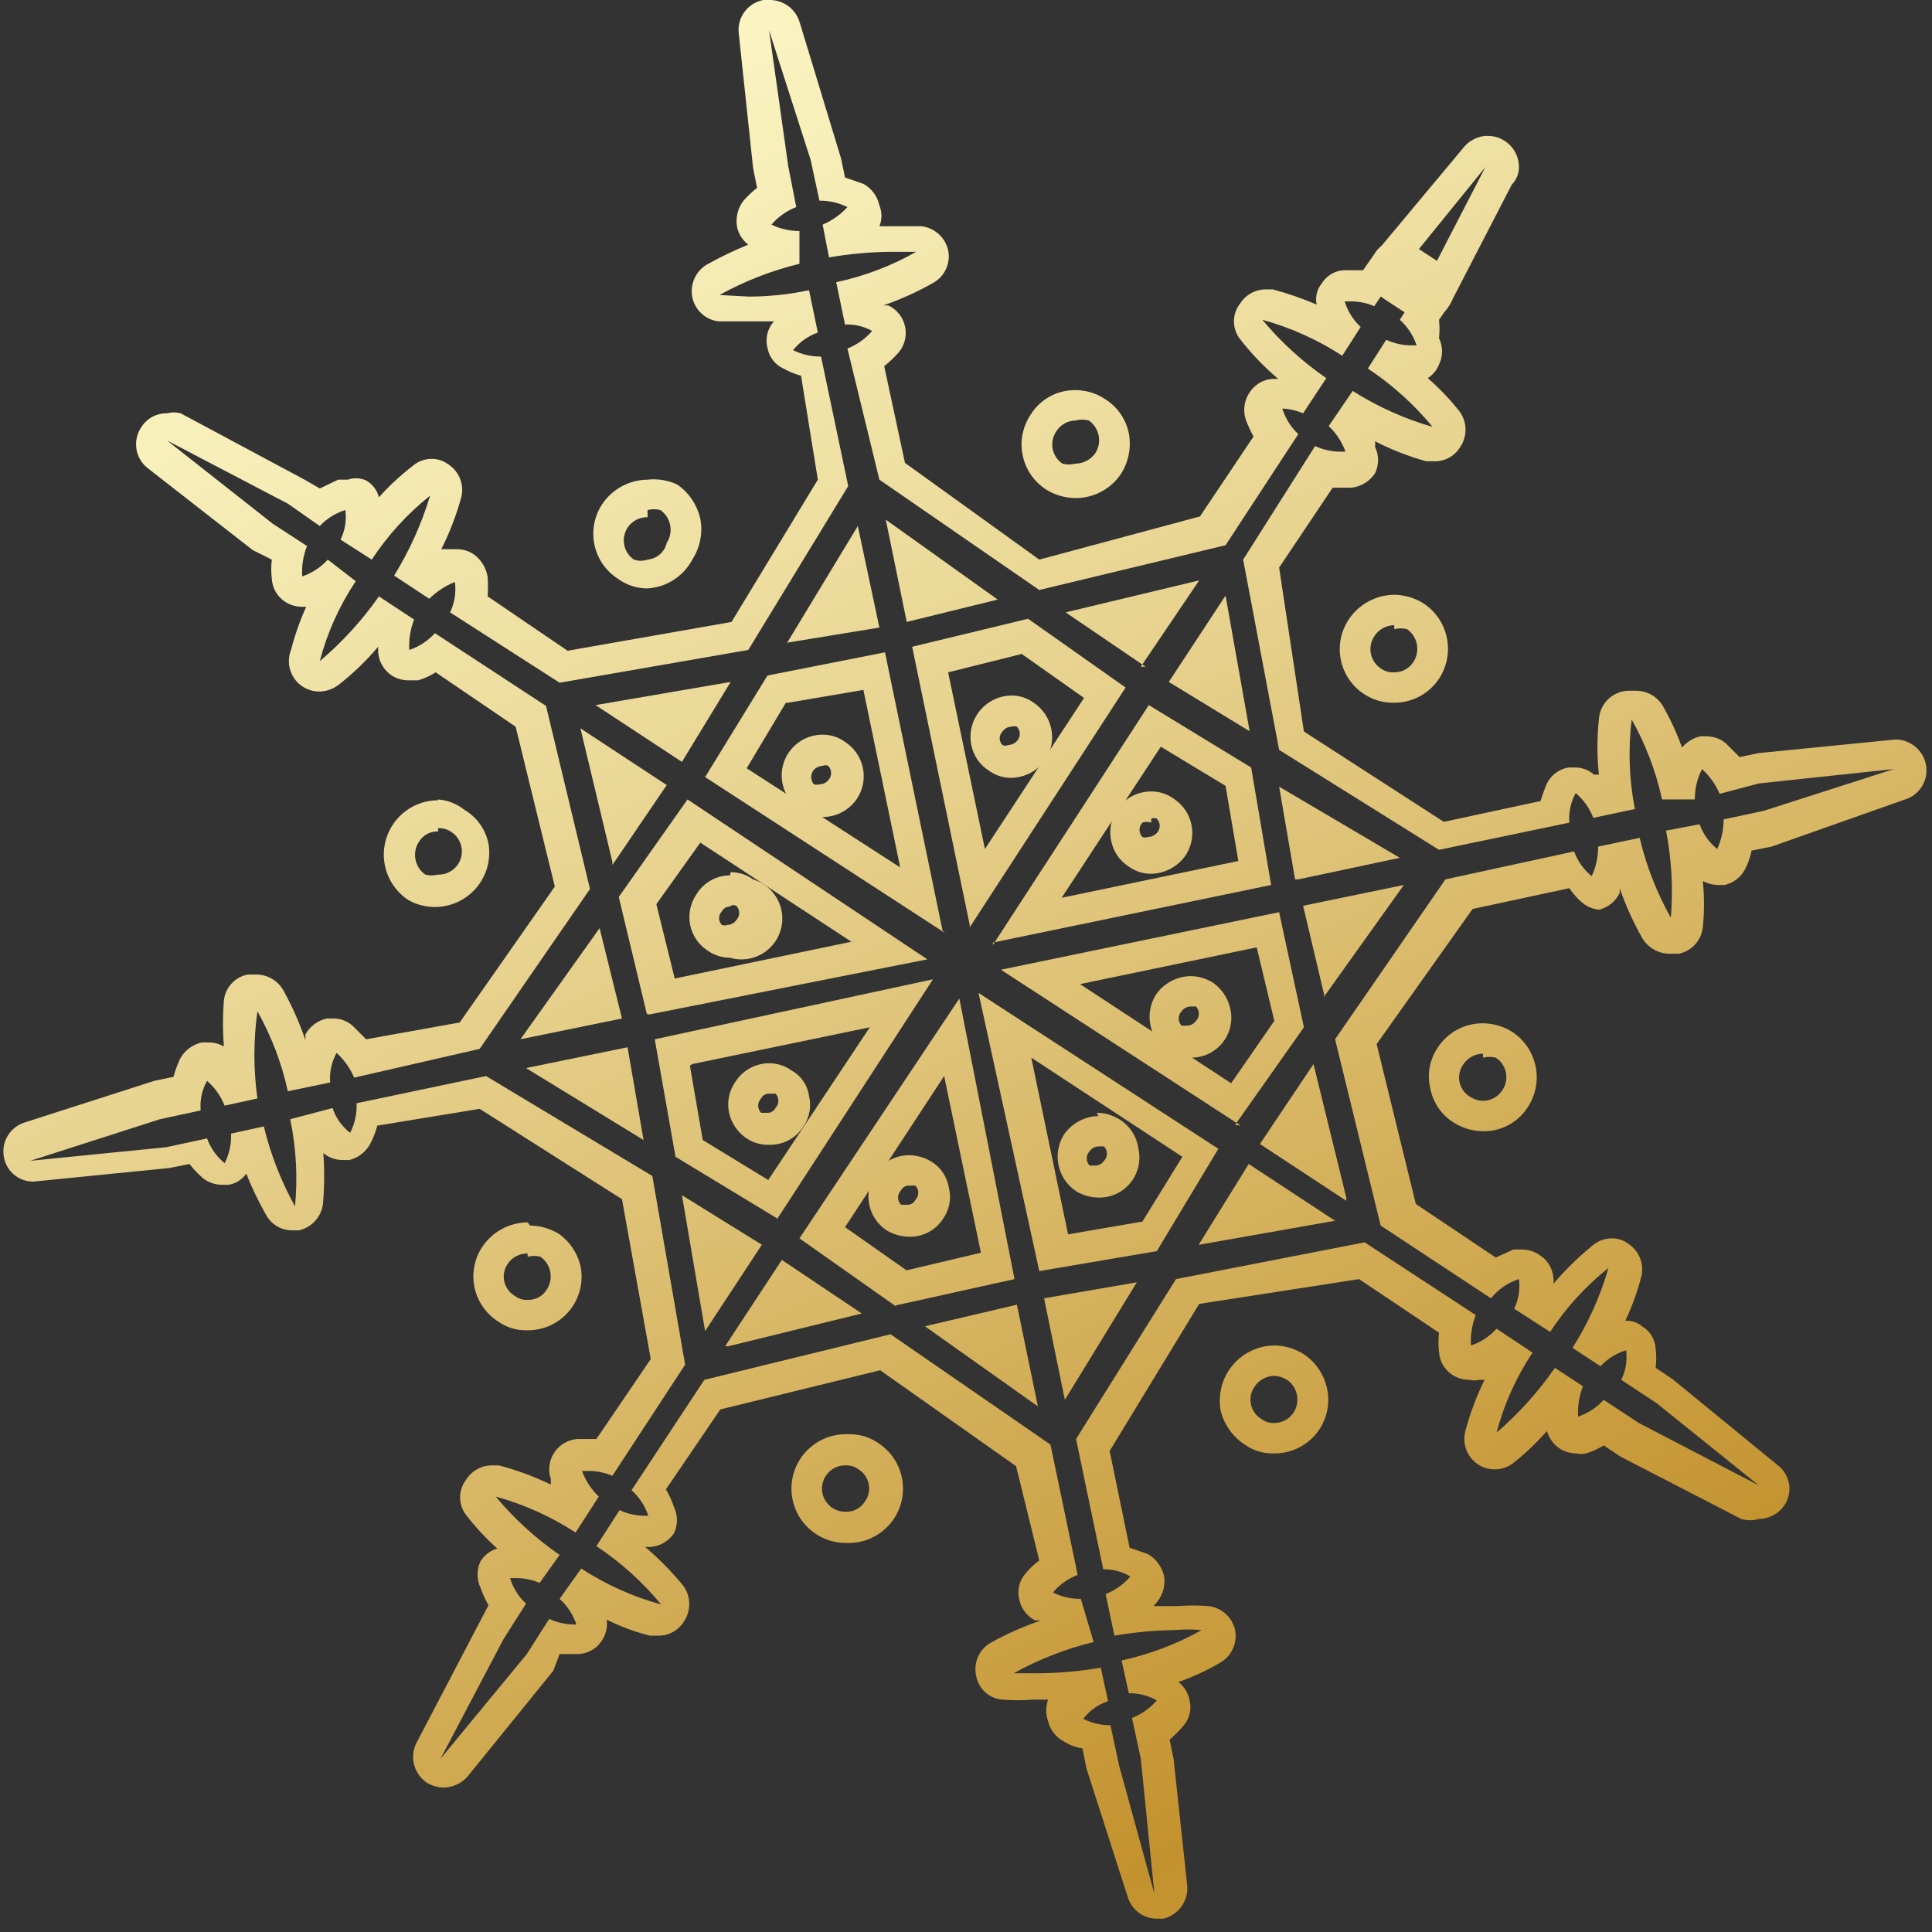 <?xml version="1.0" encoding="UTF-8"?>
<svg width="58px" height="58px" viewBox="0 0 58 58" version="1.1" xmlns="http://www.w3.org/2000/svg" xmlns:xlink="http://www.w3.org/1999/xlink">
    <rect x="0" y="0" width="58" height="58" fill="#333333" stroke="none"/>
    <!-- Generator: Sketch 59.1 (86144) - https://sketch.com -->
    <title>snowflake-gold-1</title>
    <desc>Created with Sketch.</desc>
    <defs>
        <linearGradient x1="-365.117%" y1="-960%" x2="768.673%" y2="1790%" id="linearGradient-1">
            <stop stop-color="#FBC926" offset="1%"></stop>
            <stop stop-color="#FFFBCC" offset="25%"></stop>
            <stop stop-color="#F8F0BB" offset="30%"></stop>
            <stop stop-color="#E7D28E" offset="41%"></stop>
            <stop stop-color="#CCA246" offset="55%"></stop>
            <stop stop-color="#C3922E" offset="60%"></stop>
            <stop stop-color="#EED688" offset="87%"></stop>
            <stop stop-color="#FFFBCC" offset="100%"></stop>
        </linearGradient>
        <linearGradient x1="-9.196%" y1="-66.376%" x2="123.787%" y2="195.906%" id="linearGradient-2">
            <stop stop-color="#FBC926" offset="1%"></stop>
            <stop stop-color="#FFFBCC" offset="25%"></stop>
            <stop stop-color="#F8F0BB" offset="30%"></stop>
            <stop stop-color="#E7D28E" offset="41%"></stop>
            <stop stop-color="#CCA246" offset="55%"></stop>
            <stop stop-color="#C3922E" offset="60%"></stop>
            <stop stop-color="#EED688" offset="87%"></stop>
            <stop stop-color="#FFFBCC" offset="100%"></stop>
        </linearGradient>
        <linearGradient x1="-1220.82%" y1="-2483.435%" x2="1859.018%" y2="3656.225%" id="linearGradient-3">
            <stop stop-color="#FBC926" offset="1%"></stop>
            <stop stop-color="#FFFBCC" offset="25%"></stop>
            <stop stop-color="#F8F0BB" offset="30%"></stop>
            <stop stop-color="#E7D28E" offset="41%"></stop>
            <stop stop-color="#CCA246" offset="55%"></stop>
            <stop stop-color="#C3922E" offset="60%"></stop>
            <stop stop-color="#EED688" offset="87%"></stop>
            <stop stop-color="#FFFBCC" offset="100%"></stop>
        </linearGradient>
        <linearGradient x1="-1306.393%" y1="-2645.567%" x2="1788.286%" y2="3494.093%" id="linearGradient-4">
            <stop stop-color="#FBC926" offset="1%"></stop>
            <stop stop-color="#FFFBCC" offset="25%"></stop>
            <stop stop-color="#F8F0BB" offset="30%"></stop>
            <stop stop-color="#E7D28E" offset="41%"></stop>
            <stop stop-color="#CCA246" offset="55%"></stop>
            <stop stop-color="#C3922E" offset="60%"></stop>
            <stop stop-color="#EED688" offset="87%"></stop>
            <stop stop-color="#FFFBCC" offset="100%"></stop>
        </linearGradient>
        <linearGradient x1="-1357.877%" y1="-2721.293%" x2="1763.992%" y2="3419.42%" id="linearGradient-5">
            <stop stop-color="#FBC926" offset="1%"></stop>
            <stop stop-color="#FFFBCC" offset="25%"></stop>
            <stop stop-color="#F8F0BB" offset="30%"></stop>
            <stop stop-color="#E7D28E" offset="41%"></stop>
            <stop stop-color="#CCA246" offset="55%"></stop>
            <stop stop-color="#C3922E" offset="60%"></stop>
            <stop stop-color="#EED688" offset="87%"></stop>
            <stop stop-color="#FFFBCC" offset="100%"></stop>
        </linearGradient>
        <linearGradient x1="-1442.934%" y1="-2901.604%" x2="1690.213%" y2="3287.347%" id="linearGradient-6">
            <stop stop-color="#FBC926" offset="1%"></stop>
            <stop stop-color="#FFFBCC" offset="25%"></stop>
            <stop stop-color="#F8F0BB" offset="30%"></stop>
            <stop stop-color="#E7D28E" offset="41%"></stop>
            <stop stop-color="#CCA246" offset="55%"></stop>
            <stop stop-color="#C3922E" offset="60%"></stop>
            <stop stop-color="#EED688" offset="87%"></stop>
            <stop stop-color="#FFFBCC" offset="100%"></stop>
        </linearGradient>
        <linearGradient x1="-1423.347%" y1="-2854.5%" x2="1704.042%" y2="3311.331%" id="linearGradient-7">
            <stop stop-color="#FBC926" offset="1%"></stop>
            <stop stop-color="#FFFBCC" offset="25%"></stop>
            <stop stop-color="#F8F0BB" offset="30%"></stop>
            <stop stop-color="#E7D28E" offset="41%"></stop>
            <stop stop-color="#CCA246" offset="55%"></stop>
            <stop stop-color="#C3922E" offset="60%"></stop>
            <stop stop-color="#EED688" offset="87%"></stop>
            <stop stop-color="#FFFBCC" offset="100%"></stop>
        </linearGradient>
        <linearGradient x1="-1364.397%" y1="-2845.82%" x2="1547.064%" y2="3119.366%" id="linearGradient-8">
            <stop stop-color="#FBC926" offset="1%"></stop>
            <stop stop-color="#FFFBCC" offset="25%"></stop>
            <stop stop-color="#F8F0BB" offset="30%"></stop>
            <stop stop-color="#E7D28E" offset="41%"></stop>
            <stop stop-color="#CCA246" offset="55%"></stop>
            <stop stop-color="#C3922E" offset="60%"></stop>
            <stop stop-color="#EED688" offset="87%"></stop>
            <stop stop-color="#FFFBCC" offset="100%"></stop>
        </linearGradient>
        <linearGradient x1="-1200.01%" y1="-2429.096%" x2="1895.711%" y2="3710.637%" id="linearGradient-9">
            <stop stop-color="#FBC926" offset="1%"></stop>
            <stop stop-color="#FFFBCC" offset="25%"></stop>
            <stop stop-color="#F8F0BB" offset="30%"></stop>
            <stop stop-color="#E7D28E" offset="41%"></stop>
            <stop stop-color="#CCA246" offset="55%"></stop>
            <stop stop-color="#C3922E" offset="60%"></stop>
            <stop stop-color="#EED688" offset="87%"></stop>
            <stop stop-color="#FFFBCC" offset="100%"></stop>
        </linearGradient>
        <linearGradient x1="-1107.102%" y1="-2086.595%" x2="1644.884%" y2="3017.72%" id="linearGradient-10">
            <stop stop-color="#FBC926" offset="1%"></stop>
            <stop stop-color="#FFFBCC" offset="25%"></stop>
            <stop stop-color="#F8F0BB" offset="30%"></stop>
            <stop stop-color="#E7D28E" offset="41%"></stop>
            <stop stop-color="#CCA246" offset="55%"></stop>
            <stop stop-color="#C3922E" offset="60%"></stop>
            <stop stop-color="#EED688" offset="87%"></stop>
            <stop stop-color="#FFFBCC" offset="100%"></stop>
        </linearGradient>
        <linearGradient x1="-828.641%" y1="-1681.358%" x2="1534.295%" y2="2976.847%" id="linearGradient-11">
            <stop stop-color="#FBC926" offset="1%"></stop>
            <stop stop-color="#FFFBCC" offset="25%"></stop>
            <stop stop-color="#F8F0BB" offset="30%"></stop>
            <stop stop-color="#E7D28E" offset="41%"></stop>
            <stop stop-color="#CCA246" offset="55%"></stop>
            <stop stop-color="#C3922E" offset="60%"></stop>
            <stop stop-color="#EED688" offset="87%"></stop>
            <stop stop-color="#FFFBCC" offset="100%"></stop>
        </linearGradient>
        <linearGradient x1="-965.811%" y1="-1948.128%" x2="1396.59%" y2="2708.627%" id="linearGradient-12">
            <stop stop-color="#FBC926" offset="1%"></stop>
            <stop stop-color="#FFFBCC" offset="25%"></stop>
            <stop stop-color="#F8F0BB" offset="30%"></stop>
            <stop stop-color="#E7D28E" offset="41%"></stop>
            <stop stop-color="#CCA246" offset="55%"></stop>
            <stop stop-color="#C3922E" offset="60%"></stop>
            <stop stop-color="#EED688" offset="87%"></stop>
            <stop stop-color="#FFFBCC" offset="100%"></stop>
        </linearGradient>
        <linearGradient x1="-1036.697%" y1="-2089.726%" x2="1326.866%" y2="2572.298%" id="linearGradient-13">
            <stop stop-color="#FBC926" offset="1%"></stop>
            <stop stop-color="#FFFBCC" offset="25%"></stop>
            <stop stop-color="#F8F0BB" offset="30%"></stop>
            <stop stop-color="#E7D28E" offset="41%"></stop>
            <stop stop-color="#CCA246" offset="55%"></stop>
            <stop stop-color="#C3922E" offset="60%"></stop>
            <stop stop-color="#EED688" offset="87%"></stop>
            <stop stop-color="#FFFBCC" offset="100%"></stop>
        </linearGradient>
        <linearGradient x1="-1138.523%" y1="-2238.193%" x2="1153.57%" y2="2180.226%" id="linearGradient-14">
            <stop stop-color="#FBC926" offset="1%"></stop>
            <stop stop-color="#FFFBCC" offset="25%"></stop>
            <stop stop-color="#F8F0BB" offset="30%"></stop>
            <stop stop-color="#E7D28E" offset="41%"></stop>
            <stop stop-color="#CCA246" offset="55%"></stop>
            <stop stop-color="#C3922E" offset="60%"></stop>
            <stop stop-color="#EED688" offset="87%"></stop>
            <stop stop-color="#FFFBCC" offset="100%"></stop>
        </linearGradient>
        <linearGradient x1="-1144.57%" y1="-2309.401%" x2="1223.428%" y2="2374.582%" id="linearGradient-15">
            <stop stop-color="#FBC926" offset="1%"></stop>
            <stop stop-color="#FFFBCC" offset="25%"></stop>
            <stop stop-color="#F8F0BB" offset="30%"></stop>
            <stop stop-color="#E7D28E" offset="41%"></stop>
            <stop stop-color="#CCA246" offset="55%"></stop>
            <stop stop-color="#C3922E" offset="60%"></stop>
            <stop stop-color="#EED688" offset="87%"></stop>
            <stop stop-color="#FFFBCC" offset="100%"></stop>
        </linearGradient>
        <linearGradient x1="-1217.8%" y1="-2444.647%" x2="1139.309%" y2="2192.69%" id="linearGradient-16">
            <stop stop-color="#FBC926" offset="1%"></stop>
            <stop stop-color="#FFFBCC" offset="25%"></stop>
            <stop stop-color="#F8F0BB" offset="30%"></stop>
            <stop stop-color="#E7D28E" offset="41%"></stop>
            <stop stop-color="#CCA246" offset="55%"></stop>
            <stop stop-color="#C3922E" offset="60%"></stop>
            <stop stop-color="#EED688" offset="87%"></stop>
            <stop stop-color="#FFFBCC" offset="100%"></stop>
        </linearGradient>
        <linearGradient x1="-766.237%" y1="-1580.732%" x2="1555.448%" y2="3055.383%" id="linearGradient-17">
            <stop stop-color="#FBC926" offset="1%"></stop>
            <stop stop-color="#FFFBCC" offset="25%"></stop>
            <stop stop-color="#F8F0BB" offset="30%"></stop>
            <stop stop-color="#E7D28E" offset="41%"></stop>
            <stop stop-color="#CCA246" offset="55%"></stop>
            <stop stop-color="#C3922E" offset="60%"></stop>
            <stop stop-color="#EED688" offset="87%"></stop>
            <stop stop-color="#FFFBCC" offset="100%"></stop>
        </linearGradient>
        <linearGradient x1="-846.442%" y1="-1762.349%" x2="1485.705%" y2="2938.982%" id="linearGradient-18">
            <stop stop-color="#FBC926" offset="1%"></stop>
            <stop stop-color="#FFFBCC" offset="25%"></stop>
            <stop stop-color="#F8F0BB" offset="30%"></stop>
            <stop stop-color="#E7D28E" offset="41%"></stop>
            <stop stop-color="#CCA246" offset="55%"></stop>
            <stop stop-color="#C3922E" offset="60%"></stop>
            <stop stop-color="#EED688" offset="87%"></stop>
            <stop stop-color="#FFFBCC" offset="100%"></stop>
        </linearGradient>
    </defs>
    <g id="Symbols" stroke="none" stroke-width="1" fill="none" fill-rule="evenodd">
        <g id="img/snowflake-gold-1" fill-rule="nonzero">
            <g id="snowflake-gold-1">
                <path d="M44.592,5.016 L42.72,8.64 L42.024,8.184 L44.592,5.016 M44.592,4.08 L44.592,4.08 C44.457,4.091 44.325,4.132 44.208,4.2 C44.118,4.25 44.037,4.315 43.968,4.392 L43.968,4.392 L41.304,7.584 C41.14,7.786 41.071,8.048 41.112,8.304 C41.155,8.566 41.302,8.8 41.52,8.952 L42.216,9.408 C42.362,9.52 42.537,9.587 42.72,9.6 L42.96,9.6 C43.209,9.525 43.417,9.351 43.536,9.12 L45.384,5.544 C45.523,5.404 45.601,5.214 45.6,5.016 C45.6,4.508 45.196,4.093 44.688,4.08 L44.592,4.08 Z" id="Shape" fill="url(#linearGradient-1)"></path>
                <path d="M23.088,0.912 L24.336,4.8 L24.336,4.8 L24.6,6.024 L24.6,6.024 C24.891,6.021 25.179,6.087 25.44,6.216 C25.233,6.444 24.979,6.624 24.696,6.744 L24.888,7.728 C25.491,7.623 26.1,7.567 26.712,7.56 L27.504,7.56 C26.755,7.985 25.946,8.293 25.104,8.472 L25.368,9.744 L25.368,9.744 C25.653,9.73 25.936,9.796 26.184,9.936 C25.981,10.169 25.726,10.35 25.44,10.464 L26.4,14.4 L31.2,17.712 L36.792,16.368 L38.976,13.032 C38.751,12.822 38.586,12.558 38.496,12.264 L38.4,12.264 C38.647,12.261 38.893,12.31 39.12,12.408 L39.816,11.352 C39.1,10.858 38.454,10.268 37.896,9.6 C38.747,9.834 39.557,10.198 40.296,10.68 L40.848,9.816 C40.623,9.606 40.458,9.342 40.368,9.048 L40.536,9.048 C40.783,9.045 41.029,9.094 41.256,9.192 L41.952,8.16 L42.648,8.616 L42.024,9.6 C42.256,9.808 42.429,10.073 42.528,10.368 L42.36,10.368 C42.103,10.367 41.849,10.309 41.616,10.2 L41.064,11.064 C41.795,11.549 42.45,12.139 43.008,12.816 C42.161,12.571 41.353,12.208 40.608,11.736 L39.888,12.792 C40.115,13.004 40.288,13.267 40.392,13.56 L40.224,13.56 C39.967,13.556 39.714,13.498 39.48,13.392 L37.32,16.8 L38.4,22.512 L43.2,25.512 L47.112,24.696 C47.088,24.388 47.155,24.079 47.304,23.808 C47.539,24.008 47.721,24.264 47.832,24.552 L49.08,24.288 C48.907,23.403 48.875,22.496 48.984,21.6 C49.406,22.35 49.713,23.159 49.896,24 L50.88,24 C50.877,23.683 50.951,23.37 51.096,23.088 C51.324,23.295 51.504,23.549 51.624,23.832 L52.8,23.52 L52.8,23.52 L56.856,23.088 L52.968,24.336 L52.968,24.336 L51.744,24.6 C51.745,24.906 51.68,25.209 51.552,25.488 C51.31,25.294 51.127,25.037 51.024,24.744 L50.016,24.936 C50.183,25.797 50.232,26.678 50.16,27.552 C49.737,26.8 49.422,25.992 49.224,25.152 L47.976,25.416 C47.98,25.723 47.914,26.026 47.784,26.304 C47.544,26.109 47.361,25.851 47.256,25.56 L43.392,26.4 L40.08,31.2 L41.448,36.792 L44.76,38.976 C44.977,38.705 45.269,38.505 45.6,38.4 C45.64,38.704 45.59,39.013 45.456,39.288 L46.536,39.984 C47.015,39.256 47.606,38.607 48.288,38.064 C48.044,38.911 47.68,39.719 47.208,40.464 L48.048,41.016 C48.258,40.791 48.522,40.626 48.816,40.536 C48.856,40.84 48.806,41.149 48.672,41.424 L49.728,42.12 L49.728,42.12 L52.8,44.592 L49.2,42.72 L49.2,42.72 L48.144,42.024 C47.936,42.256 47.671,42.429 47.376,42.528 C47.357,42.217 47.406,41.906 47.52,41.616 L46.68,41.064 C46.181,41.784 45.592,42.437 44.928,43.008 C45.152,42.154 45.517,41.342 46.008,40.608 L44.928,39.888 C44.72,40.12 44.455,40.293 44.16,40.392 C44.141,40.081 44.19,39.77 44.304,39.48 L40.968,37.296 L35.304,38.4 L32.304,43.2 L33.12,47.112 L33.12,47.112 C33.407,47.106 33.69,47.181 33.936,47.328 C33.733,47.561 33.478,47.742 33.192,47.856 L33.456,49.104 C34.051,49.001 34.653,48.944 35.256,48.936 C35.527,48.912 35.801,48.912 36.072,48.936 C35.322,49.358 34.513,49.665 33.672,49.848 L33.888,50.832 L33.888,50.832 C34.182,50.827 34.473,50.902 34.728,51.048 C34.525,51.281 34.27,51.462 33.984,51.576 L34.248,52.8 L34.248,52.8 L34.656,56.856 L33.6,53.016 L33.6,53.016 L33.336,51.792 L33.336,51.792 C33.052,51.795 32.772,51.729 32.52,51.6 C32.709,51.353 32.968,51.169 33.264,51.072 L33.048,50.064 C32.453,50.167 31.851,50.224 31.248,50.232 L30.432,50.232 C31.186,49.814 31.994,49.499 32.832,49.296 L32.448,48 L32.448,48 C32.157,48.003 31.869,47.937 31.608,47.808 C31.808,47.573 32.064,47.391 32.352,47.28 L31.536,43.368 L26.736,40.056 L21.144,41.424 L18.96,44.736 C19.192,44.944 19.365,45.209 19.464,45.504 L19.344,45.504 C19.087,45.503 18.833,45.445 18.6,45.336 L17.904,46.416 C18.635,46.901 19.29,47.491 19.848,48.168 C18.997,47.934 18.188,47.569 17.448,47.088 L16.8,48 C17.032,48.208 17.205,48.473 17.304,48.768 L17.232,48.768 C16.975,48.767 16.721,48.709 16.488,48.6 L15.816,49.656 L13.224,52.8 L15.12,49.2 L15.792,48.144 C15.567,47.934 15.402,47.67 15.312,47.376 L15.48,47.376 C15.727,47.373 15.973,47.422 16.2,47.52 L16.8,46.68 C16.084,46.186 15.438,45.596 14.88,44.928 C15.731,45.162 16.541,45.526 17.28,46.008 L17.976,44.928 C17.752,44.714 17.579,44.451 17.472,44.16 L17.64,44.16 C17.895,44.155 18.149,44.204 18.384,44.304 L20.568,40.968 L19.584,35.304 L14.592,32.304 L10.704,33.12 C10.719,33.428 10.653,33.734 10.512,34.008 C10.265,33.819 10.081,33.56 9.984,33.264 L8.712,33.6 C8.892,34.46 8.941,35.342 8.856,36.216 C8.438,35.462 8.123,34.654 7.92,33.816 L6.936,34.032 C6.951,34.34 6.885,34.646 6.744,34.92 C6.504,34.725 6.321,34.467 6.216,34.176 L4.992,34.44 L4.992,34.44 L0.912,34.848 L4.8,33.6 L4.8,33.6 L6.024,33.336 C5.997,33.027 6.064,32.718 6.216,32.448 C6.449,32.651 6.63,32.906 6.744,33.192 L7.728,32.976 C7.607,32.108 7.607,31.228 7.728,30.36 C8.15,31.11 8.457,31.919 8.64,32.76 L9.912,32.496 C9.888,32.188 9.955,31.879 10.104,31.608 C10.332,31.815 10.512,32.069 10.632,32.352 L14.4,31.488 L17.712,26.688 L16.392,21.192 L13.056,19.008 C12.848,19.24 12.583,19.413 12.288,19.512 C12.269,19.201 12.318,18.89 12.432,18.6 L11.376,17.904 C10.87,18.626 10.273,19.279 9.6,19.848 C9.824,18.994 10.189,18.182 10.68,17.448 L9.84,16.8 C9.632,17.032 9.367,17.205 9.072,17.304 C9.053,16.993 9.102,16.682 9.216,16.392 L8.184,15.72 L8.184,15.72 L5.016,13.224 L8.64,15.12 L8.64,15.12 L9.6,15.792 C9.81,15.567 10.074,15.402 10.368,15.312 C10.408,15.616 10.358,15.925 10.224,16.2 L11.16,16.8 C11.639,16.072 12.23,15.423 12.912,14.88 C12.658,15.723 12.295,16.53 11.832,17.28 L12.888,17.976 C13.107,17.757 13.368,17.586 13.656,17.472 C13.698,17.784 13.648,18.101 13.512,18.384 L16.8,20.496 L22.464,19.512 L25.464,14.592 L24.648,10.704 L24.648,10.704 C24.357,10.707 24.069,10.641 23.808,10.512 C24.002,10.27 24.259,10.087 24.552,9.984 L24.288,8.712 C23.696,8.838 23.093,8.902 22.488,8.904 L21.6,8.856 C22.354,8.438 23.162,8.123 24,7.92 L24,6.936 L24,6.936 C23.709,6.936 23.422,6.871 23.16,6.744 C23.36,6.509 23.616,6.327 23.904,6.216 L23.664,4.992 L23.664,4.992 L23.088,0.912 M27.216,18.672 L29.952,18 L26.592,15.6 L27.216,18.648 M23.616,19.296 L26.4,18.84 L25.752,15.792 L23.616,19.32 M34.248,20.016 L36,17.424 L31.992,18.384 L34.392,20.016 M37.512,21.936 L36.792,17.88 L35.088,20.472 L37.488,21.936 M29.112,27.84 L33.792,20.64 L30.864,18.576 L27.384,19.416 L29.112,27.768 M28.296,27.936 L26.568,19.584 L23.04,20.28 L21.168,23.328 L28.368,28.008 M20.472,22.872 L21.936,20.472 L17.88,21.168 L20.472,22.872 M29.808,28.296 L38.16,26.568 L37.56,23.04 L34.488,21.168 L29.808,28.368 M18.384,25.968 L20.016,23.568 L17.424,21.864 L18.384,25.872 M38.976,26.4 L42.024,25.752 L38.4,23.616 L38.88,26.4 M19.488,30.456 L27.84,28.8 L20.64,24 L18.576,26.928 L19.416,30.432 M39.744,29.928 L42.144,26.568 L39.12,27.192 L39.768,29.928 M37.08,33.768 L39.144,30.84 L38.4,27.384 L30.048,29.112 L37.248,33.792 M15.624,31.2 L18.672,30.576 L18,27.864 L15.624,31.2 M23.328,36.6 L28.008,29.4 L19.656,31.2 L20.28,34.728 L23.328,36.576 M31.2,38.16 L34.728,37.56 L36.576,34.488 L29.376,29.808 L31.2,38.16 M26.88,39.192 L30.456,38.4 L28.8,29.976 L24,37.176 L26.928,39.24 M19.32,34.224 L18.84,31.44 L15.792,32.064 L19.32,34.224 M40.416,35.952 L39.432,31.944 L37.824,34.344 L40.416,36.048 M36,37.368 L40.08,36.648 L37.488,34.944 L36,37.344 M21.168,39.96 L22.872,37.368 L20.472,35.88 L21.168,39.96 M21.864,40.416 L25.872,39.432 L23.472,37.824 L21.768,40.416 M31.968,42.024 L34.128,38.496 L31.344,38.976 L31.968,42.024 M31.152,42.192 L30.528,39.168 L27.768,39.816 L31.152,42.216 M23.088,-0 L22.92,-0 C22.454,0.085 22.131,0.513 22.176,0.984 L22.608,5.04 L22.608,5.04 L22.728,5.64 C22.581,5.755 22.444,5.884 22.32,6.024 C22.147,6.249 22.078,6.537 22.128,6.816 C22.172,7.027 22.292,7.215 22.464,7.344 C22.037,7.519 21.62,7.72 21.216,7.944 C20.879,8.148 20.707,8.542 20.784,8.928 C20.865,9.314 21.184,9.604 21.576,9.648 L22.488,9.648 L23.232,9.648 L23.232,9.648 C23.04,9.863 22.968,10.161 23.04,10.44 C23.087,10.715 23.266,10.948 23.52,11.064 C23.687,11.157 23.864,11.229 24.048,11.28 L24.552,14.4 L21.96,18.672 L17.04,19.536 L14.64,17.904 C14.652,17.712 14.652,17.52 14.64,17.328 C14.598,17.046 14.442,16.794 14.208,16.632 C14.058,16.534 13.883,16.484 13.704,16.488 L13.416,16.488 L13.248,16.488 C13.499,15.989 13.7,15.467 13.848,14.928 C13.942,14.552 13.788,14.157 13.464,13.944 C13.319,13.835 13.142,13.776 12.96,13.776 C12.748,13.775 12.543,13.852 12.384,13.992 C12.02,14.273 11.683,14.586 11.376,14.928 C11.321,14.715 11.183,14.533 10.992,14.424 C10.818,14.345 10.62,14.337 10.44,14.4 L10.152,14.4 L9.6,14.664 L9.144,14.4 L9.144,14.4 L5.424,12.408 C5.29,12.372 5.15,12.372 5.016,12.408 C4.706,12.401 4.415,12.555 4.248,12.816 C3.977,13.206 4.05,13.738 4.416,14.04 L7.584,16.512 L7.584,16.512 L8.16,16.8 C8.137,16.991 8.137,17.185 8.16,17.376 C8.177,17.66 8.328,17.919 8.568,18.072 C8.719,18.167 8.894,18.217 9.072,18.216 L9.192,18.216 C9.004,18.634 8.851,19.068 8.736,19.512 C8.624,19.796 8.66,20.116 8.834,20.367 C9.008,20.618 9.295,20.765 9.6,20.76 C9.799,20.755 9.992,20.688 10.152,20.568 C10.591,20.227 10.994,19.841 11.352,19.416 L11.352,19.584 C11.376,19.866 11.526,20.122 11.76,20.28 C11.911,20.375 12.086,20.425 12.264,20.424 L12.552,20.424 C12.738,20.369 12.916,20.288 13.08,20.184 L15.48,21.816 L16.656,26.616 L13.8,30.696 L10.992,31.2 L10.584,30.792 C10.425,30.652 10.22,30.575 10.008,30.576 L9.816,30.576 C9.54,30.633 9.303,30.809 9.168,31.056 L9.168,31.224 C8.99,30.701 8.765,30.195 8.496,29.712 C8.329,29.433 8.029,29.26 7.704,29.256 L7.44,29.256 C7.05,29.329 6.756,29.653 6.72,30.048 C6.685,30.503 6.685,30.961 6.72,31.416 C6.589,31.34 6.44,31.298 6.288,31.296 L6.048,31.296 C5.769,31.362 5.532,31.546 5.4,31.8 C5.322,31.97 5.257,32.147 5.208,32.328 L4.632,32.448 L4.632,32.448 L0.744,33.696 C0.295,33.835 0.025,34.292 0.12,34.752 C0.202,35.176 0.576,35.48 1.008,35.472 L1.008,35.472 L5.088,35.064 L5.088,35.064 L5.688,34.944 C5.803,35.091 5.932,35.228 6.072,35.352 C6.239,35.494 6.453,35.571 6.672,35.568 L6.864,35.568 C7.079,35.533 7.27,35.412 7.392,35.232 C7.563,35.662 7.763,36.079 7.992,36.48 C8.152,36.767 8.456,36.942 8.784,36.936 L8.976,36.936 C9.358,36.849 9.646,36.533 9.696,36.144 C9.744,35.593 9.744,35.039 9.696,34.488 L9.696,34.608 C9.863,34.75 10.077,34.827 10.296,34.824 L10.488,34.824 C10.754,34.758 10.98,34.584 11.112,34.344 C11.205,34.169 11.277,33.984 11.328,33.792 L14.4,33.288 L18.672,36 L19.536,40.8 L17.904,43.2 L17.328,43.2 C17.048,43.222 16.794,43.372 16.639,43.607 C16.484,43.841 16.446,44.134 16.536,44.4 L16.536,44.568 C16.036,44.325 15.514,44.132 14.976,43.992 L14.76,43.992 C14.447,43.995 14.157,44.158 13.992,44.424 C13.752,44.735 13.752,45.169 13.992,45.48 C14.273,45.844 14.586,46.181 14.928,46.488 C14.718,46.55 14.539,46.686 14.424,46.872 C14.307,47.123 14.307,47.413 14.424,47.664 C14.489,47.846 14.57,48.023 14.664,48.192 L14.4,48.696 C14.4,48.696 14.4,48.696 14.4,48.696 L12.504,52.32 C12.29,52.741 12.424,53.256 12.816,53.52 C12.968,53.612 13.142,53.661 13.32,53.664 C13.597,53.658 13.858,53.536 14.04,53.328 L16.608,50.16 L16.608,50.16 L16.8,49.656 L17.376,49.656 C17.66,49.639 17.919,49.488 18.072,49.248 C18.192,49.063 18.243,48.842 18.216,48.624 C18.629,48.831 19.064,48.992 19.512,49.104 L19.752,49.104 C20.062,49.111 20.353,48.957 20.52,48.696 C20.749,48.372 20.749,47.94 20.52,47.616 C20.173,47.189 19.787,46.796 19.368,46.44 L19.536,46.44 C19.818,46.416 20.074,46.266 20.232,46.032 C20.353,45.782 20.353,45.49 20.232,45.24 C20.172,45.056 20.092,44.878 19.992,44.712 L21.624,42.312 L26.424,41.136 L30.504,44.016 L31.2,46.848 C31.047,46.957 30.91,47.086 30.792,47.232 C30.6,47.447 30.528,47.745 30.6,48.024 C30.657,48.294 30.834,48.523 31.08,48.648 L31.248,48.648 C30.725,48.826 30.219,49.051 29.736,49.32 C29.394,49.519 29.219,49.917 29.304,50.304 C29.37,50.698 29.697,50.996 30.096,51.024 C30.399,51.049 30.705,51.049 31.008,51.024 L31.464,51.024 C31.391,51.234 31.391,51.462 31.464,51.672 C31.53,51.945 31.715,52.174 31.968,52.296 C32.129,52.395 32.309,52.461 32.496,52.488 L32.616,53.088 C32.616,53.088 32.616,53.088 32.616,53.088 L33.864,56.976 C33.988,57.348 34.336,57.6 34.728,57.6 L34.92,57.6 C35.38,57.494 35.688,57.061 35.64,56.592 L35.232,52.8 C35.232,52.8 35.232,52.8 35.232,52.8 L35.112,52.224 C35.26,52.1 35.396,51.964 35.52,51.816 C35.708,51.608 35.78,51.32 35.712,51.048 C35.673,50.828 35.553,50.631 35.376,50.496 C35.809,50.344 36.227,50.151 36.624,49.92 C36.97,49.722 37.153,49.328 37.08,48.936 C36.993,48.554 36.677,48.266 36.288,48.216 C35.976,48.192 35.664,48.192 35.352,48.216 L34.632,48.216 L34.752,48.072 C34.921,47.854 34.99,47.576 34.944,47.304 C34.879,47.032 34.705,46.798 34.464,46.656 L33.912,46.464 L33.312,43.56 L36,39.144 L40.8,38.4 L43.2,40.008 C43.177,40.199 43.177,40.393 43.2,40.584 C43.217,40.868 43.368,41.127 43.608,41.28 C43.759,41.375 43.934,41.425 44.112,41.424 C44.207,41.447 44.305,41.447 44.4,41.424 L44.568,41.424 C44.325,41.915 44.132,42.43 43.992,42.96 C43.917,43.236 43.975,43.531 44.15,43.757 C44.324,43.983 44.594,44.115 44.88,44.112 C45.08,44.11 45.274,44.043 45.432,43.92 C45.796,43.631 46.134,43.31 46.44,42.96 C46.502,43.175 46.638,43.362 46.824,43.488 C46.975,43.583 47.15,43.633 47.328,43.632 C47.423,43.655 47.521,43.655 47.616,43.632 C47.802,43.577 47.98,43.496 48.144,43.392 L48.648,43.728 L48.648,43.728 L52.272,45.6 C52.444,45.651 52.628,45.651 52.8,45.6 C53.107,45.598 53.395,45.446 53.568,45.192 C53.831,44.804 53.747,44.279 53.376,43.992 L50.208,41.4 L50.208,41.4 L49.704,41.064 C49.727,40.873 49.727,40.679 49.704,40.488 C49.688,40.21 49.535,39.959 49.296,39.816 C49.154,39.7 48.975,39.64 48.792,39.648 L48.792,39.648 C48.995,39.225 49.155,38.783 49.272,38.328 C49.366,37.952 49.212,37.557 48.888,37.344 C48.744,37.232 48.566,37.172 48.384,37.176 C48.173,37.179 47.969,37.255 47.808,37.392 C47.381,37.739 46.988,38.125 46.632,38.544 C46.644,38.481 46.644,38.415 46.632,38.352 C46.608,38.077 46.457,37.828 46.224,37.68 C46.076,37.575 45.901,37.517 45.72,37.512 L45.432,37.512 L44.904,37.752 L42.504,36.144 L41.328,31.344 L44.208,27.288 L47.112,26.664 C47.22,26.825 47.349,26.97 47.496,27.096 C47.663,27.238 47.877,27.315 48.096,27.312 L48,27.312 C48.273,27.246 48.502,27.061 48.624,26.808 L48.624,26.664 C48.802,27.179 49.027,27.678 49.296,28.152 C49.46,28.437 49.759,28.618 50.088,28.632 L50.4,28.632 C50.786,28.551 51.076,28.232 51.12,27.84 C51.167,27.377 51.167,26.911 51.12,26.448 C51.26,26.524 51.417,26.566 51.576,26.568 L51.768,26.568 C52.038,26.511 52.267,26.334 52.392,26.088 C52.481,25.914 52.545,25.728 52.584,25.536 L53.184,25.416 L53.184,25.416 L57.192,24 C57.641,23.861 57.911,23.404 57.816,22.944 C57.725,22.512 57.345,22.202 56.904,22.2 L56.904,22.2 L52.8,22.608 L52.8,22.608 L52.224,22.728 L51.816,22.32 C51.655,22.183 51.451,22.107 51.24,22.104 L51.048,22.104 C50.833,22.154 50.639,22.272 50.496,22.44 C50.339,22.009 50.147,21.591 49.92,21.192 C49.753,20.913 49.453,20.74 49.128,20.736 L48.936,20.736 C48.441,20.722 48.026,21.106 48,21.6 C47.941,22.15 47.941,22.706 48,23.256 L47.856,23.256 C47.697,23.116 47.492,23.039 47.28,23.04 L47.088,23.04 C46.808,23.087 46.567,23.265 46.44,23.52 C46.366,23.692 46.302,23.868 46.248,24.048 L43.344,24.672 L39.144,21.96 L38.4,17.04 L40.008,14.64 L40.584,14.64 C40.868,14.604 41.122,14.446 41.28,14.208 C41.401,13.958 41.401,13.666 41.28,13.416 C41.288,13.36 41.288,13.304 41.28,13.248 C41.77,13.499 42.285,13.7 42.816,13.848 L43.056,13.848 C43.366,13.855 43.657,13.701 43.824,13.44 C44.053,13.116 44.053,12.684 43.824,12.36 C43.535,11.996 43.214,11.658 42.864,11.352 C43.016,11.254 43.133,11.112 43.2,10.944 C43.321,10.694 43.321,10.402 43.2,10.152 C43.22,9.969 43.22,9.783 43.2,9.6 L43.536,9.12 C43.659,8.91 43.701,8.663 43.656,8.424 C43.588,8.184 43.423,7.984 43.2,7.872 L42.504,7.416 C42.371,7.294 42.203,7.219 42.024,7.2 C41.708,7.193 41.414,7.358 41.256,7.632 L40.92,8.112 L40.344,8.112 C40.066,8.128 39.815,8.281 39.672,8.52 C39.532,8.696 39.479,8.925 39.528,9.144 C39.1,8.96 38.659,8.807 38.208,8.688 L37.992,8.688 C37.679,8.691 37.389,8.854 37.224,9.12 C36.984,9.431 36.984,9.865 37.224,10.176 C37.565,10.615 37.951,11.018 38.376,11.376 L38.184,11.376 C37.909,11.4 37.66,11.551 37.512,11.784 C37.355,12.017 37.311,12.307 37.392,12.576 C37.457,12.758 37.538,12.935 37.632,13.104 L36.024,15.504 L31.2,16.8 L27.168,13.896 L26.544,10.992 C26.699,10.869 26.844,10.732 26.976,10.584 C27.16,10.367 27.231,10.077 27.17,9.799 C27.109,9.521 26.922,9.288 26.664,9.168 L26.52,9.168 C27.035,8.99 27.534,8.765 28.008,8.496 C28.36,8.304 28.545,7.905 28.464,7.512 C28.377,7.13 28.061,6.842 27.672,6.792 L26.76,6.792 L26.4,6.792 C26.483,6.592 26.483,6.368 26.4,6.168 C26.343,5.892 26.167,5.655 25.92,5.52 L25.368,5.328 L25.248,4.752 C25.248,4.752 25.248,4.752 25.248,4.752 L24,0.648 C23.873,0.254 23.502,-0.009 23.088,-0 Z M28.464,20.184 L30.672,19.632 L32.544,20.952 L29.568,25.488 L28.464,20.184 L28.464,20.184 Z M23.664,21.096 L25.92,20.712 L27.024,26.04 L22.416,23.064 L23.592,21.096 L23.664,21.096 Z M31.872,26.952 L34.848,22.416 L36.792,23.592 L37.176,25.848 L31.872,26.952 L31.872,26.952 Z M19.704,27.144 L21.024,25.296 L25.56,28.272 L20.256,29.376 L19.704,27.144 L19.704,27.144 Z M32.424,29.544 L37.728,28.44 L38.256,30.648 L36.96,32.52 L32.424,29.544 L32.424,29.544 Z M20.784,31.944 L26.112,30.84 L23.064,35.424 L21.096,34.224 L20.712,31.992 L20.784,31.944 Z M32.064,37.056 L30.96,31.752 L35.496,34.728 L34.296,36.672 L32.064,37.056 Z M25.368,36.84 L28.344,32.304 L29.448,37.608 L27.216,38.136 L25.368,36.84 L25.368,36.84 Z" id="Shape" fill="url(#linearGradient-2)"></path>
                <path d="M30.36,21.816 C30.414,21.796 30.474,21.796 30.528,21.816 C30.644,21.937 30.644,22.127 30.528,22.248 C30.459,22.321 30.364,22.364 30.264,22.368 C30.211,22.394 30.149,22.394 30.096,22.368 C30.042,22.314 30.011,22.241 30.011,22.164 C30.011,22.087 30.042,22.014 30.096,21.96 C30.156,21.873 30.254,21.82 30.36,21.816 M30.36,20.88 C29.941,20.887 29.554,21.103 29.328,21.456 C29.155,21.726 29.094,22.054 29.16,22.368 C29.223,22.686 29.414,22.964 29.688,23.136 C29.883,23.278 30.119,23.354 30.36,23.352 C30.772,23.343 31.155,23.138 31.392,22.8 C31.754,22.228 31.594,21.473 31.032,21.096 C30.837,20.954 30.601,20.878 30.36,20.88 L30.36,20.88 Z" id="Shape" fill="url(#linearGradient-3)"></path>
                <path d="M34.56,24.576 C34.614,24.556 34.674,24.556 34.728,24.576 C34.844,24.697 34.844,24.887 34.728,25.008 C34.659,25.081 34.564,25.124 34.464,25.128 C34.41,25.148 34.35,25.148 34.296,25.128 C34.18,25.007 34.18,24.817 34.296,24.696 C34.381,24.665 34.475,24.665 34.56,24.696 M34.56,23.76 C34.188,23.759 33.836,23.926 33.602,24.216 C33.369,24.505 33.28,24.885 33.36,25.248 C33.423,25.566 33.614,25.844 33.888,26.016 C34.083,26.158 34.319,26.234 34.56,26.232 C34.972,26.223 35.355,26.018 35.592,25.68 C35.772,25.407 35.836,25.073 35.768,24.753 C35.7,24.433 35.507,24.153 35.232,23.976 C35.037,23.834 34.801,23.758 34.56,23.76 L34.56,23.76 Z" id="Shape" fill="url(#linearGradient-4)"></path>
                <path d="M23.112,32.832 L23.28,32.832 C23.396,32.953 23.396,33.143 23.28,33.264 C23.231,33.362 23.125,33.42 23.016,33.408 L22.848,33.408 C22.732,33.287 22.732,33.097 22.848,32.976 C22.894,32.886 22.987,32.83 23.088,32.832 M23.088,31.92 C22.68,31.921 22.3,32.129 22.08,32.472 C21.886,32.743 21.817,33.083 21.888,33.408 C21.958,33.723 22.147,33.998 22.416,34.176 C22.615,34.308 22.85,34.375 23.088,34.368 C23.506,34.38 23.898,34.17 24.12,33.816 C24.304,33.55 24.365,33.218 24.288,32.904 C24.244,32.579 24.048,32.293 23.76,32.136 C23.565,31.994 23.329,31.918 23.088,31.92 L23.088,31.92 Z" id="Shape" fill="url(#linearGradient-5)"></path>
                <path d="M27.312,35.592 L27.48,35.592 C27.596,35.713 27.596,35.903 27.48,36.024 C27.431,36.122 27.325,36.18 27.216,36.168 L27.048,36.168 C26.932,36.047 26.932,35.857 27.048,35.736 C27.094,35.646 27.187,35.59 27.288,35.592 M27.288,34.68 C26.88,34.681 26.5,34.889 26.28,35.232 C26.097,35.502 26.03,35.834 26.093,36.154 C26.156,36.474 26.345,36.755 26.616,36.936 C26.82,37.057 27.051,37.123 27.288,37.128 C27.706,37.14 28.098,36.93 28.32,36.576 C28.504,36.31 28.565,35.978 28.488,35.664 C28.437,35.335 28.244,35.045 27.96,34.872 C27.758,34.748 27.525,34.681 27.288,34.68 L27.288,34.68 Z" id="Shape" fill="url(#linearGradient-6)"></path>
                <path d="M35.736,30.216 L35.904,30.216 C36.02,30.337 36.02,30.527 35.904,30.648 C35.844,30.735 35.746,30.788 35.64,30.792 L35.472,30.792 C35.356,30.671 35.356,30.481 35.472,30.36 C35.532,30.273 35.63,30.22 35.736,30.216 M35.736,29.304 C35.324,29.313 34.941,29.518 34.704,29.856 C34.342,30.428 34.502,31.183 35.064,31.56 C35.266,31.684 35.499,31.751 35.736,31.752 C36.106,31.761 36.459,31.599 36.694,31.313 C36.928,31.027 37.017,30.649 36.936,30.288 C36.867,29.967 36.678,29.683 36.408,29.496 C36.206,29.372 35.973,29.305 35.736,29.304 L35.736,29.304 Z" id="Shape" fill="url(#linearGradient-7)"></path>
                <path d="M32.976,34.416 L33.144,34.416 C33.26,34.537 33.26,34.727 33.144,34.848 C33.084,34.935 32.986,34.988 32.88,34.992 L32.712,34.992 C32.596,34.871 32.596,34.681 32.712,34.56 C32.772,34.473 32.87,34.42 32.976,34.416 M32.976,33.504 C32.564,33.513 32.181,33.718 31.944,34.056 C31.582,34.628 31.742,35.383 32.304,35.76 C32.506,35.884 32.739,35.951 32.976,35.952 C33.346,35.961 33.699,35.799 33.934,35.513 C34.168,35.227 34.257,34.849 34.176,34.488 C34.129,34.12 33.917,33.793 33.6,33.6 C33.398,33.476 33.165,33.409 32.928,33.408 L32.976,33.504 Z" id="Shape" fill="url(#linearGradient-8)"></path>
                <path d="M24.696,22.992 C24.749,22.966 24.811,22.966 24.864,22.992 C24.98,23.113 24.98,23.303 24.864,23.424 C24.799,23.502 24.702,23.546 24.6,23.544 C24.546,23.564 24.486,23.564 24.432,23.544 C24.327,23.419 24.327,23.237 24.432,23.112 C24.501,23.039 24.596,22.996 24.696,22.992 M24.696,22.056 C24.324,22.055 23.972,22.222 23.738,22.512 C23.505,22.801 23.416,23.181 23.496,23.544 C23.566,23.859 23.755,24.134 24.024,24.312 C24.221,24.451 24.455,24.527 24.696,24.528 C25.11,24.527 25.497,24.32 25.728,23.976 C25.908,23.703 25.972,23.369 25.904,23.049 C25.836,22.729 25.643,22.449 25.368,22.272 C25.173,22.13 24.937,22.054 24.696,22.056 L24.696,22.056 Z" id="Shape" fill="url(#linearGradient-9)"></path>
                <path d="M21.936,27.192 C21.989,27.166 22.051,27.166 22.104,27.192 C22.22,27.313 22.22,27.503 22.104,27.624 C22.044,27.711 21.946,27.764 21.84,27.768 C21.785,27.786 21.727,27.786 21.672,27.768 C21.618,27.714 21.587,27.641 21.587,27.564 C21.587,27.487 21.618,27.414 21.672,27.36 C21.718,27.27 21.811,27.214 21.912,27.216 M21.912,26.28 C21.498,26.281 21.115,26.5 20.904,26.856 C20.723,27.122 20.656,27.451 20.719,27.767 C20.783,28.083 20.97,28.36 21.24,28.536 C21.437,28.675 21.671,28.751 21.912,28.752 C22.561,28.944 23.244,28.573 23.436,27.924 C23.628,27.275 23.257,26.592 22.608,26.4 C22.413,26.258 22.177,26.182 21.936,26.184 L21.912,26.28 Z" id="Shape" fill="url(#linearGradient-10)"></path>
                <path d="M32.28,12.624 C32.414,12.589 32.554,12.589 32.688,12.624 C33.007,12.846 33.092,13.282 32.88,13.608 C32.742,13.802 32.518,13.918 32.28,13.92 C32.154,13.952 32.022,13.952 31.896,13.92 C31.58,13.707 31.494,13.279 31.704,12.96 C31.826,12.757 32.043,12.631 32.28,12.624 M32.28,11.712 C31.732,11.707 31.222,11.989 30.936,12.456 C30.7,12.812 30.615,13.248 30.701,13.667 C30.786,14.085 31.035,14.453 31.392,14.688 C31.657,14.857 31.965,14.949 32.28,14.952 C32.828,14.957 33.342,14.686 33.648,14.232 C33.882,13.87 33.968,13.432 33.888,13.008 C33.801,12.579 33.54,12.206 33.168,11.976 C32.904,11.803 32.595,11.711 32.28,11.712 L32.28,11.712 Z" id="Shape" fill="url(#linearGradient-11)"></path>
                <path d="M41.856,18.888 C41.982,18.856 42.114,18.856 42.24,18.888 C42.559,19.11 42.644,19.546 42.432,19.872 C42.307,20.069 42.089,20.187 41.856,20.184 C41.71,20.193 41.566,20.151 41.448,20.064 C41.132,19.851 41.046,19.423 41.256,19.104 C41.386,18.898 41.612,18.771 41.856,18.768 M41.856,17.856 C41.305,17.861 40.792,18.14 40.488,18.6 C40.252,18.956 40.167,19.392 40.253,19.811 C40.338,20.229 40.587,20.597 40.944,20.832 C41.213,21.013 41.532,21.105 41.856,21.096 C42.397,21.097 42.901,20.827 43.2,20.376 C43.694,19.627 43.491,18.619 42.744,18.12 C42.479,17.951 42.171,17.859 41.856,17.856 L41.856,17.856 Z" id="Shape" fill="url(#linearGradient-12)"></path>
                <path d="M15.84,37.728 C15.966,37.695 16.098,37.695 16.224,37.728 C16.543,37.95 16.628,38.386 16.416,38.712 C16.295,38.913 16.074,39.032 15.84,39.024 C15.702,39.031 15.565,38.989 15.456,38.904 C15.295,38.81 15.18,38.653 15.139,38.471 C15.098,38.289 15.135,38.098 15.24,37.944 C15.373,37.743 15.6,37.625 15.84,37.632 M15.84,36.696 C15.289,36.701 14.776,36.98 14.472,37.44 C14.238,37.799 14.157,38.237 14.247,38.656 C14.337,39.075 14.591,39.441 14.952,39.672 C15.211,39.855 15.523,39.948 15.84,39.936 C16.327,39.939 16.79,39.722 17.098,39.344 C17.406,38.966 17.526,38.469 17.424,37.992 C17.332,37.617 17.111,37.286 16.8,37.056 C16.535,36.887 16.227,36.795 15.912,36.792 L15.84,36.696 Z" id="Shape" fill="url(#linearGradient-13)"></path>
                <path d="M25.392,43.992 C25.53,43.987 25.666,44.029 25.776,44.112 C25.933,44.21 26.043,44.369 26.079,44.551 C26.116,44.732 26.076,44.921 25.968,45.072 C25.847,45.273 25.626,45.392 25.392,45.384 C25.132,45.391 24.89,45.253 24.764,45.026 C24.638,44.799 24.649,44.521 24.792,44.304 C24.925,44.103 25.152,43.985 25.392,43.992 M25.392,43.056 C24.491,43.056 23.76,43.787 23.76,44.688 C23.76,45.589 24.491,46.32 25.392,46.32 C26.122,46.358 26.789,45.906 27.023,45.214 C27.258,44.521 27.003,43.757 26.4,43.344 C26.142,43.157 25.831,43.056 25.512,43.056 L25.392,43.056 Z" id="Shape" fill="url(#linearGradient-14)"></path>
                <path d="M44.52,31.752 C44.646,31.72 44.778,31.72 44.904,31.752 C45.063,31.855 45.173,32.018 45.209,32.203 C45.245,32.389 45.205,32.581 45.096,32.736 C44.968,32.93 44.752,33.047 44.52,33.048 C44.383,33.045 44.25,33.004 44.136,32.928 C43.975,32.834 43.86,32.677 43.819,32.495 C43.778,32.313 43.815,32.122 43.92,31.968 C44.05,31.762 44.276,31.635 44.52,31.632 M44.52,30.72 C43.966,30.716 43.449,30.997 43.152,31.464 C42.918,31.817 42.839,32.251 42.936,32.664 C43.015,33.09 43.267,33.463 43.632,33.696 C43.897,33.865 44.205,33.957 44.52,33.96 C45.063,33.97 45.572,33.697 45.864,33.24 C46.358,32.491 46.155,31.483 45.408,30.984 C45.143,30.815 44.835,30.723 44.52,30.72 L44.52,30.72 Z" id="Shape" fill="url(#linearGradient-15)"></path>
                <path d="M38.256,41.304 C38.392,41.31 38.524,41.352 38.64,41.424 C38.959,41.646 39.044,42.082 38.832,42.408 C38.704,42.602 38.488,42.719 38.256,42.72 C38.118,42.727 37.981,42.685 37.872,42.6 C37.711,42.506 37.596,42.349 37.555,42.167 C37.514,41.985 37.551,41.794 37.656,41.64 C37.786,41.434 38.012,41.307 38.256,41.304 M38.256,40.392 C37.765,40.397 37.302,40.62 36.992,41 C36.682,41.38 36.556,41.878 36.648,42.36 C36.753,42.774 37.01,43.134 37.368,43.368 C37.627,43.551 37.939,43.644 38.256,43.632 C38.743,43.635 39.206,43.418 39.514,43.04 C39.822,42.662 39.942,42.165 39.84,41.688 C39.751,41.267 39.501,40.896 39.144,40.656 C38.879,40.487 38.571,40.395 38.256,40.392 L38.256,40.392 Z" id="Shape" fill="url(#linearGradient-16)"></path>
                <path d="M19.44,15.312 C19.566,15.279 19.698,15.279 19.824,15.312 C20.143,15.534 20.228,15.97 20.016,16.296 C19.954,16.572 19.721,16.775 19.44,16.8 C19.308,16.846 19.164,16.846 19.032,16.8 C18.776,16.627 18.665,16.305 18.76,16.011 C18.854,15.717 19.131,15.52 19.44,15.528 M19.44,14.4 C18.889,14.405 18.376,14.684 18.072,15.144 C17.838,15.503 17.757,15.941 17.847,16.36 C17.937,16.779 18.191,17.145 18.552,17.376 C18.809,17.566 19.121,17.667 19.44,17.664 C20.008,17.63 20.517,17.303 20.784,16.8 C21.018,16.438 21.104,16 21.024,15.576 C20.93,15.157 20.682,14.788 20.328,14.544 C20.051,14.416 19.744,14.366 19.44,14.4 L19.44,14.4 Z" id="Shape" fill="url(#linearGradient-17)"></path>
                <path d="M13.152,24.864 C13.298,24.855 13.442,24.897 13.56,24.984 C13.816,25.157 13.927,25.479 13.832,25.773 C13.738,26.067 13.461,26.264 13.152,26.256 C13.026,26.289 12.894,26.289 12.768,26.256 C12.449,26.034 12.364,25.598 12.576,25.272 C12.697,25.071 12.918,24.952 13.152,24.96 M13.152,24.024 C12.43,24.025 11.794,24.5 11.589,25.193 C11.384,25.885 11.659,26.63 12.264,27.024 C12.813,27.329 13.488,27.291 14,26.928 C14.513,26.564 14.771,25.939 14.664,25.32 C14.576,24.898 14.315,24.532 13.944,24.312 C13.717,24.132 13.441,24.023 13.152,24 L13.152,24.024 Z" id="Shape" fill="url(#linearGradient-18)"></path>
            </g>
        </g>
    </g>
</svg>